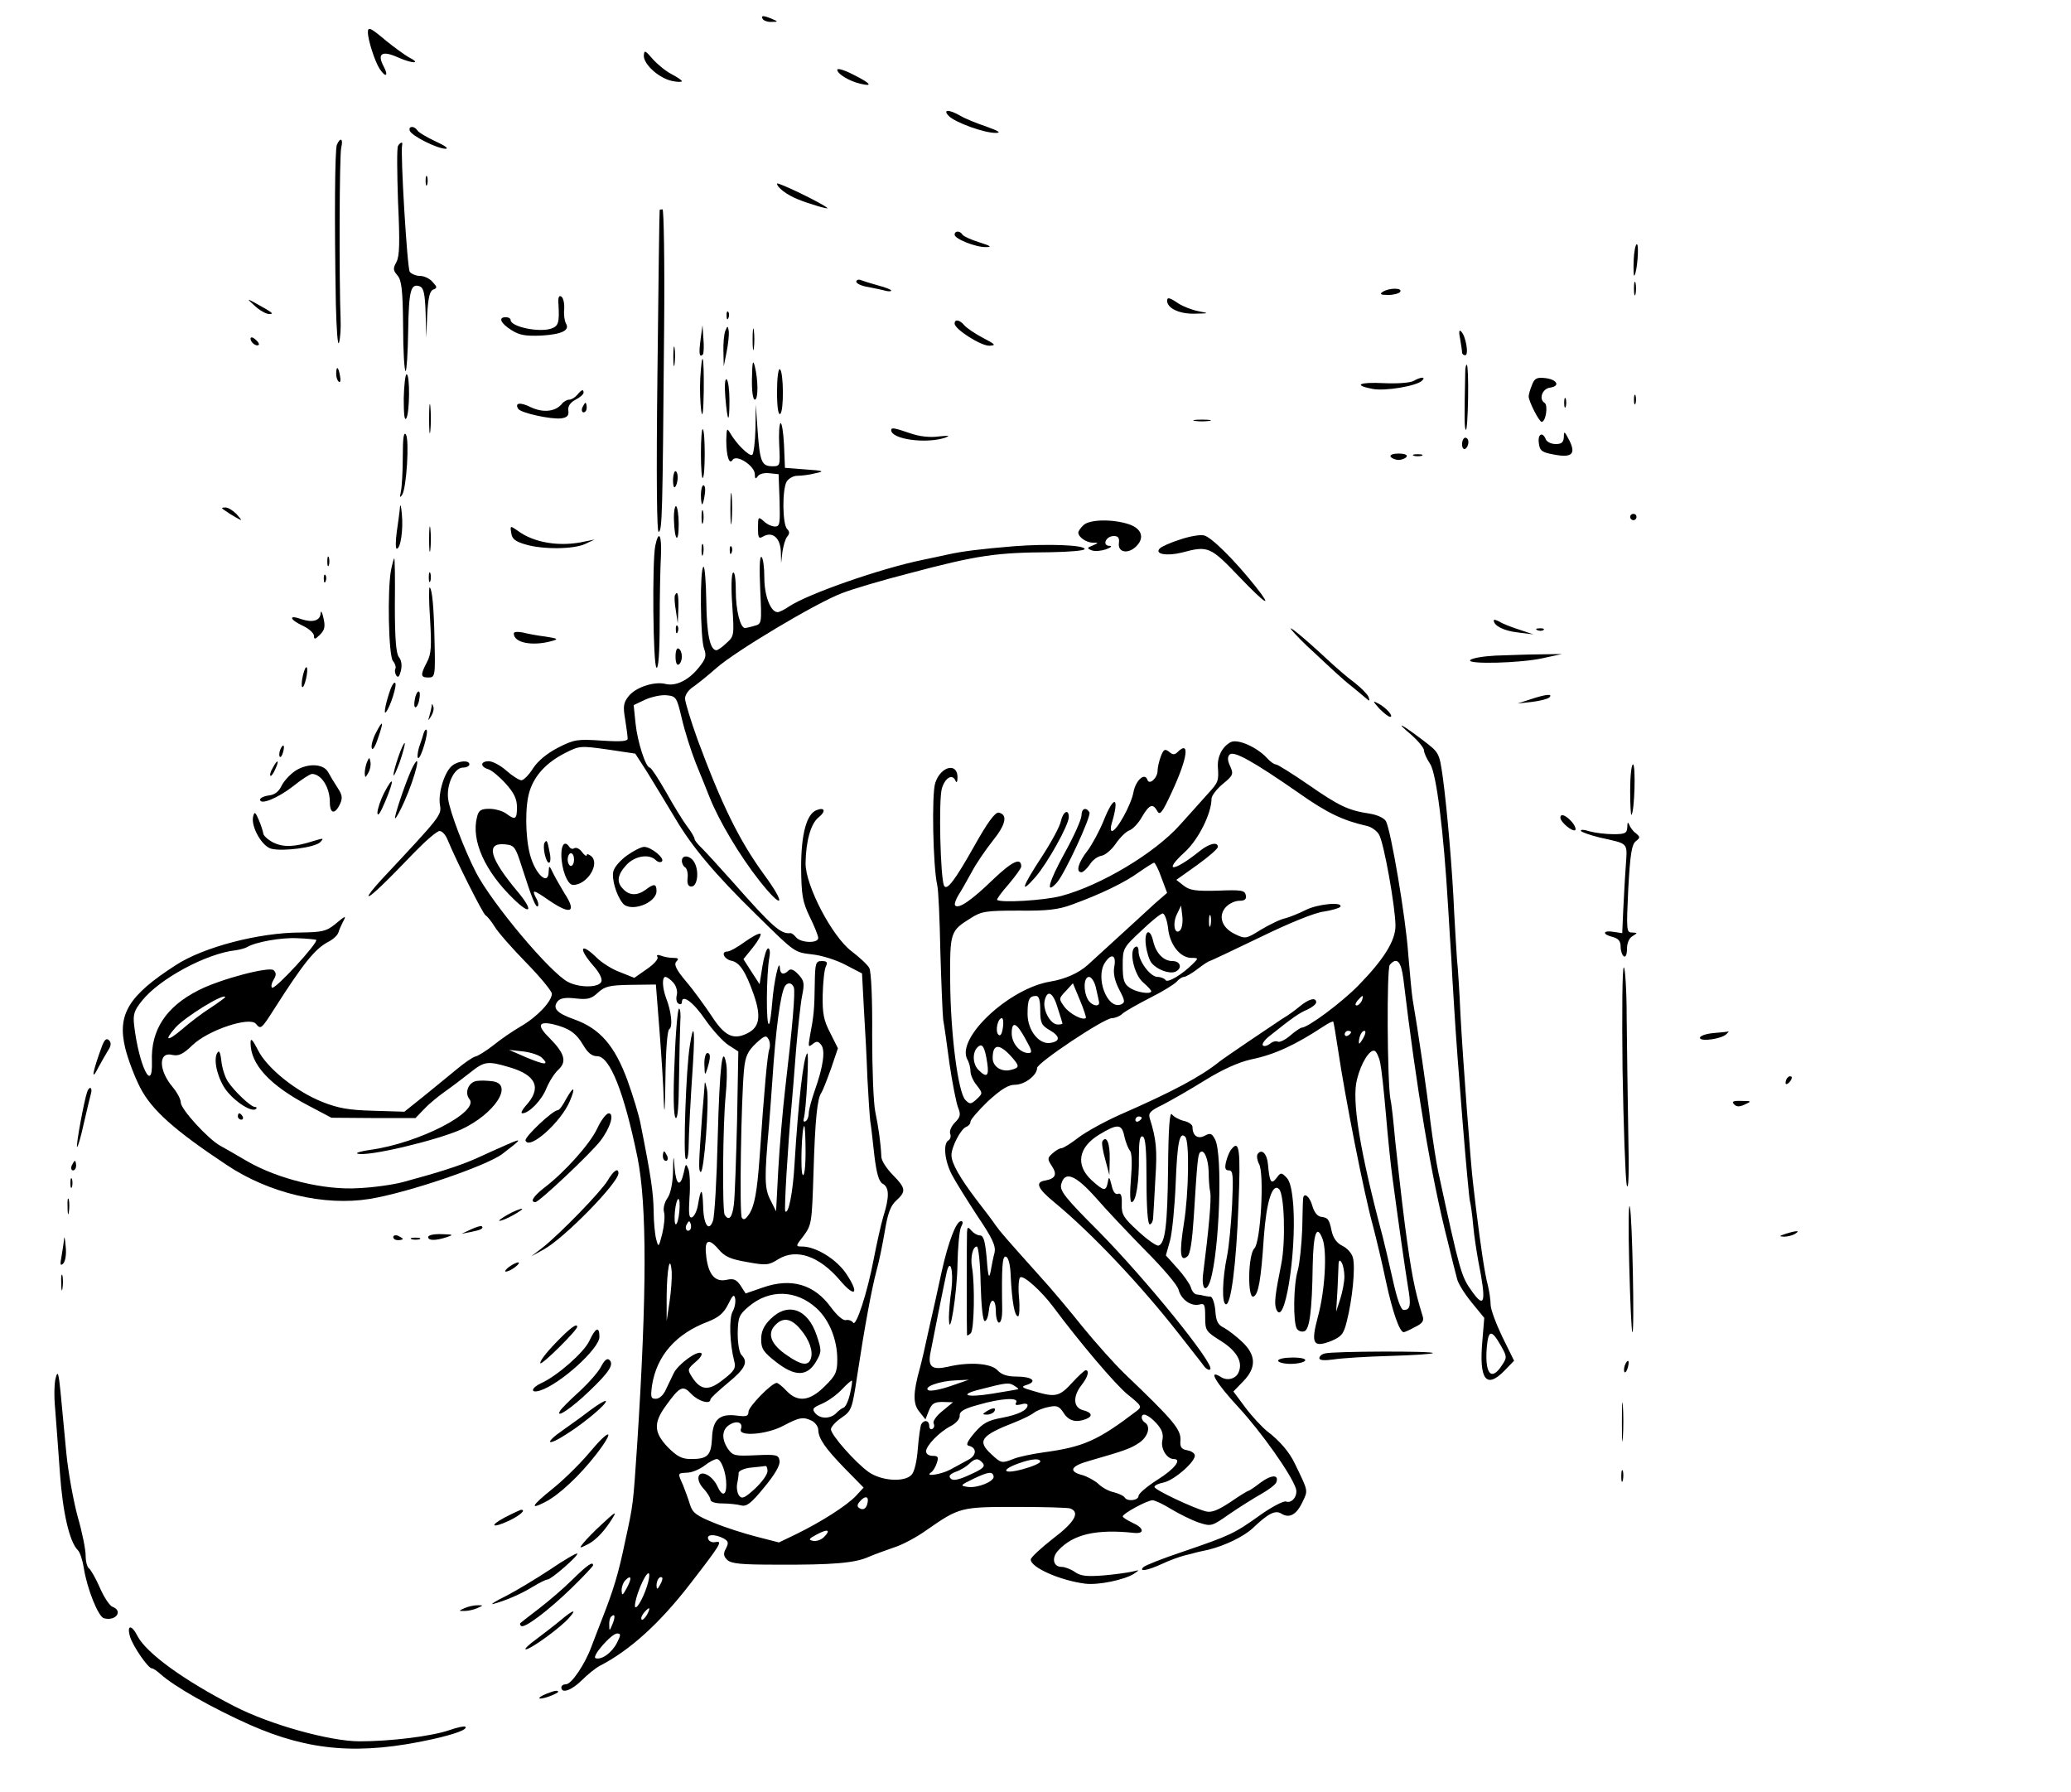 <svg xmlns="http://www.w3.org/2000/svg" viewBox="0 0 653 565" version="1.0"><path d="M240.5 6c.3.5 1.6 1 2.8.9 2.1 0 2.1-.1.2-.9-2.8-1.2-3.7-1.2-3 0zM116 10.2c0 2.4 2.2 9.2 3.7 11.5 1.9 2.9 2.9 2.3 1.3-.7-2.2-4.1-.6-5.2 4.5-2.9 4.8 2.1 7.5 2 3.3-.1-1.2-.7-4.4-3-7-5.1-5-4.2-5.8-4.6-5.8-2.7zM203 17.6c0 2.7 4.7 7 8.8 7.9 1.7.4 3.2.4 3.2.1s-1.5-1.3-3.2-2.2c-1.8-.9-4.5-3.1-6-4.8-2.4-2.8-2.7-2.9-2.8-1zM264 22c0 1.3 3.8 3.6 7.3 4.4 4.1 1 3.3-.1-2.3-2.9-2.7-1.4-5-2.1-5-1.5zM299.2 36.6c2.1 2.1 11.4 5.4 14.8 5.3 1.8 0 .9-.6-3-2-3-1-6.7-2.5-8.2-3.4-3.6-2.1-5.7-2-3.6.1zM129.2 41.2c.5 1.6 8.7 5.7 11.3 5.7 1.1 0-.2-1-3.1-2.3-2.8-1.3-5.5-2.9-5.8-3.5-1-1.5-2.9-1.4-2.4.1zM106.2 45.7c-.6 1.8-.8 22.4-.3 50.3.2 8 .6 13.4 1 12s.6-4.5.5-7c-.5-12.9-.4-52.3.2-54.5.7-2.8-.3-3.4-1.4-.8zM125.5 46c-.4.6-.3 8.5 0 17.6.6 12.8.5 17.1-.5 19-1.1 2-1.1 2.6.3 4.2 1.3 1.5 1.7 4.4 1.8 16 0 7.8.4 14.2.8 14.2.3 0 .7-5.7.8-12.7.2-12.7.8-15.1 3.7-14 1.2.5 1.6 2.4 1.8 8.4l.2 7.8.3-7.3c.3-5.3.8-7.5 1.9-7.9 1.3-.5 1.3-.8-.2-2.4-.9-1.1-2.7-1.9-3.9-1.9-1.3 0-2.7-.6-3.3-1.3-.8-1-3-37.5-2.4-40 .3-1.1-.6-.9-1.3.3zM134.2 57c0 1.4.2 1.9.5 1.2.2-.6.2-1.8 0-2.5-.3-.6-.5-.1-.5 1.3zM245 57.9c0 1.2 3.2 3.6 6.5 4.9 3.6 1.5 9.9 3.3 9.4 2.8-1.4-1.4-15.9-8.4-15.9-7.7zM208 66.2c-.1.2-.4 23.2-.7 51.2-.4 33.5-.2 50.7.4 50.3 1.1-.7 1.2-4.4 1.7-64 .2-20.9-.1-37.7-.5-37.7-.5 0-.9.1-.9.2zM301 74c0 1.3 6.7 4 9.9 3.9 2 0 1.4-.4-2.1-1.5-2.6-.8-5-1.9-5.3-2.4-.8-1.3-2.5-1.3-2.5 0zM515.1 82.2c-.1 2.8 0 5 .2 4.7.9-.9 1.6-9.9.8-9.9-.4 0-.9 2.3-1 5.2zM270 88.8c0 .6 1.7 1.4 3.8 1.7 2 .4 4.5.9 5.5 1.2.9.2 1.7.2 1.7-.1s-1.8-1-4.1-1.6c-2.2-.6-4.7-1.4-5.5-1.7s-1.4 0-1.4.5zM515.2 91c0 1.9.2 2.7.5 1.7.2-.9.2-2.5 0-3.5-.3-.9-.5-.1-.5 1.8zM436 92c-1.1.7-.7 1 1.7 1 1.7 0 3.5-.5 3.8-1 .8-1.3-3.5-1.3-5.5 0zM176.1 96.1c.3 5.6 0 6.7-2.3 7.5-3.9 1.3-12.8-.6-12.8-2.7 0-.5-.7-.9-1.5-.9-2.5 0-1.7 1.9 1.8 4.1 2.5 1.6 4.5 1.9 9.4 1.7 6.6-.4 9.1-1.7 7.7-3.9-.4-.8-.7-2.8-.5-4.5.1-1.8-.3-3.5-.9-3.9-.8-.5-1.1.3-.9 2.6zM80.3 96.4c1.5 1.4 3.6 2.6 4.5 2.6 1.8 0 1.4-.3-4.9-3.8-2.1-1.1-2-1 .4 1.2zM368 94.8c0 2.4 3.9 4.2 8.6 4.1 4.8-.1 4.8-.1 1.2-.8-2-.4-4.8-1.5-6.2-2.4-2.8-1.9-3.6-2.1-3.6-.9zM229.1 99.6c0 1.1.3 1.4.6.6.3-.7.2-1.6-.1-1.9-.3-.4-.6.2-.5 1.3zM301 102c0 1.8 8.2 7 10.9 7 2.3-.1 2-.4-2-2.5-2.5-1.3-5.1-3.1-5.8-3.9-1.5-1.8-3.1-2.1-3.1-.6zM237.3 107c0 3 .2 4.3.4 2.7.2-1.5.2-3.9 0-5.5-.2-1.5-.4-.2-.4 2.8zM220.9 107c-.6 4.5-.4 5.8.7 4.8.3-.3.4-2.6.2-4.9l-.3-4.4-.6 4.5zM228.7 104.3c-.4 1-.7 4-.6 6.5l.1 4.7.9-4.5c.5-2.5.8-5.4.7-6.5-.3-1.9-.4-1.9-1.1-.2zM460.4 106.9c.3 1.8.6 3.7.6 4.2s.4.9 1 .9c1.2 0 .2-6.1-1.3-7.5-.6-.7-.8.1-.3 2.4zM79 106.8c0 1.2 1.9 2.6 2.6 1.9.2-.2-.2-1-1.1-1.7-.9-.8-1.5-.8-1.5-.2zM212.3 112.5c0 2.7.2 3.8.4 2.2.2-1.5.2-3.7 0-5-.2-1.2-.4 0-.4 2.8z"/><path d="M220.8 119.2c-.2 3.5 0 8.1.3 10.3.4 2.6.7.5.8-6.3.1-11.3-.5-13.7-1.1-4zM237.1 119.2c-.1 4 .3 6.8.9 6.8 1.1 0 1.1-6 0-10.5-.6-2.3-.8-1.5-.9 3.7zM462 117.2c-.3 14.5-.3 17.9.2 18.3.3.3.6-4.2.7-10s-.1-10.5-.4-10.5-.5 1-.5 2.2zM106 117.9c0 1.1.4 2.2.9 2.5.4.3.6-.6.3-1.9-.5-3-1.2-3.3-1.2-.6zM245 123.5c0 4.9.4 7.4 1 7 1.2-.8 1.1-13.3-.1-14.1-.5-.3-.9 2.9-.9 7.1zM127.3 125.6c0 4.8.2 7.2.8 6.3 1.1-1.7 1.2-13.9.1-13.9-.4 0-.8 3.4-.9 7.6zM228.7 125.2c.7 8.2 1.3 8.7 1.3 1 0-3.3-.4-6.3-.9-6.6-.5-.4-.7 2-.4 5.6zM445.7 120.1c-1.1.6-5.1.9-9.3.7-7.8-.4-9.9.6-3.7 1.8 4 .8 14-.9 15.7-2.6 1.3-1.3-.4-1.2-2.7.1zM483 121.5c-.6 1.4-1 3-1 3.5 0 1.5 3.3 8 4.1 8 1.3 0 2.1-5.3.9-6-1.9-1.2-.7-4.5 1.8-4.8 3.3-.5 2.1-2.6-1.6-3-2.7-.3-3.4.1-4.2 2.3zM182 124.5c-.7.8-1.8 1.5-2.5 1.5s-1.8.6-2.4 1.4c-2 2.4-5.9 2.8-9.7 1-3.4-1.7-5.2-1.4-4 .5.8 1.3 10.4 3.4 13.6 3 1.9-.3 2.4-.9 2.2-2.5-.2-1.3.6-2.5 2.3-3.4 1.4-.7 2.5-1.7 2.5-2.2 0-1.2-.6-1-2 .7zM515.2 126c0 1.4.2 1.9.5 1.2.2-.6.2-1.8 0-2.5-.3-.6-.5-.1-.5 1.3zM135.3 132c0 4.1.2 5.8.4 3.7.2-2 .2-5.4 0-7.5-.2-2-.4-.3-.4 3.8zM493.2 127c0 1.4.2 1.9.5 1.2.2-.6.2-1.8 0-2.5-.3-.6-.5-.1-.5 1.3zM183.6 128.5c-.3.8-.1 1.5.4 1.5.6 0 1-.7 1-1.5s-.2-1.5-.4-1.5-.6.7-1 1.5zM238.2 135.2c-.1 4.2-.6 7.9-1 8.2-1 .6-5.2-3.7-7-6.9-1-1.7-1.1-1.4-1.2 2.2 0 5 .9 8 2 6.3 1.2-1.9 7 1.9 7 4.5 0 1.5.3 1.6.9.7.5-.8 2.1-1.2 3.7-1l2.9.3.3 8.2c.2 7.3.1 8.3-1.4 8.3-1 0-2.6-.7-3.6-1.7-1.7-1.5-1.8-1.4-1.8 2.1 0 3.2.2 3.6 1.7 2.7 2.9-1.6 5.3.5 5.5 4.7l.1 3.7.4-3.5c.3-1.9.9-4.1 1.5-4.8.8-.9.8-1.6 0-2.4-1.5-1.5-1.6-12.2-.2-14.9.6-1 2.1-1.9 3.4-1.9s3.9-.3 5.7-.8c3-.6 2.7-.8-3.1-1.2l-6.5-.5-.3-7.3c-.2-4-.7-7-1.1-6.8-.4.3-.6 3.5-.4 7.1.3 6.3.3 6.5-2.1 6.5-3.4 0-4-1.3-4.7-11l-.6-8.5-.1 7.7zM376.8 132.7c1.2.2 3.2.2 4.5 0 1.2-.2.2-.4-2.3-.4s-3.5.2-2.2.4zM221 143c0 4.6.3 8.1.6 7.7.8-.7.8-14.6 0-15.4-.3-.4-.6 3.1-.6 7.7zM281 135.6c0 2.9 10.9 4.4 17 2.4 1.8-.7 1.2-.7-2-.4-2.8.4-6.2 0-9-1-5-1.7-6-1.9-6-1zM127 144c0 4.7-.3 9.6-.6 11-.4 1.8-.3 2.1.4 1 1.4-2.2 2.3-17.2 1.2-19-.7-1-1 1.1-1 7zM493.1 137.7c-.1 1.8-.7 2.3-2.6 2.3-1.4 0-2.8-.7-3.1-1.5-1-2.5-2.6-1.7-2.2 1.2.3 2.4.9 2.9 4.7 3.6 5.7 1.1 7.1-.1 4.9-4.5-1.5-2.9-1.7-3-1.7-1.1zM461 140.1c0 1.1.5 1.7 1 1.4.6-.3 1-1.3 1-2.1s-.4-1.4-1-1.4c-.5 0-1 .9-1 2.1zM438.5 144c.3.5 1.5 1 2.5 1s2.2-.5 2.5-1c.4-.6-.7-1-2.5-1s-2.9.4-2.5 1zM445.8 143.7c.6.2 1.8.2 2.5 0 .6-.3.1-.5-1.3-.5s-1.9.2-1.2.5zM212.2 151.1c0 1.7.2 2.8.6 2.5 1-1 1.2-4.5.3-5-.4-.3-.8.8-.9 2.5zM221 156c0 1.6.2 3 .4 3s.6-1.4.8-3c.3-1.7.1-3-.4-3-.4 0-.8 1.3-.8 3zM230.3 160.5c0 4.4.2 6.1.4 3.7.2-2.3.2-5.9 0-8-.2-2-.4-.1-.4 4.3zM126.1 160c-.1 1.4-.6 4.9-1 7.7-.4 2.9-.4 5.3 0 5.3 1.2 0 2.1-6 1.6-11-.2-2.5-.5-3.4-.6-2zM212.5 164c.2 6.6 1.5 7.7 1.5 1.2 0-2.8-.4-5.3-.8-5.6s-.8 1.7-.7 4.4zM71 161c.8.6 2.4 1.6 3.5 2.2 2 1.1 2 1.1.1-1.1-1.1-1.1-2.6-2.1-3.5-2.1-1.4 0-1.4.2-.1 1zM221.2 163c0 1.9.2 2.7.5 1.7.2-.9.2-2.5 0-3.5-.3-.9-.5-.1-.5 1.8zM514 163c0 .5.5 1 1 1 .6 0 1-.5 1-1 0-.6-.4-1-1-1-.5 0-1 .4-1 1zM135.3 170c0 3.6.2 5 .4 3.2.2-1.7.2-4.7 0-6.5-.2-1.7-.4-.3-.4 3.3zM341.6 165.6c-.9.8-1.6 1.9-1.6 2.3 0 1.4 2.4 3.1 4.5 3.2 2 0 2 0 0 .9-1.8.7-1.8.9-.3 1.5 1 .4 3 .2 4.5-.3 1.7-.6 2.1-1.1 1.1-1.1-2.4-.1-1.1-3.1 1.4-3.1 1.4 0 1.8.6 1.6 2.2-.4 2.9 2.7 3.6 5.3 1.2 2.9-2.7 2-5.7-2.1-7.1-5.1-1.7-12.5-1.6-14.4.3zM161.2 168c.2 1.9 1.3 2.7 4.3 3.6 5.5 1.7 15.4 1.6 19-.1l3-1.4-3 .6c-7.8 1.8-16.1.5-21.3-3.4-2.3-1.6-2.4-1.6-2 .7zM372.1 170.1c-2.9.9-5.8 2.2-6.4 2.8-1.8 1.8 2.2 2.5 7 1.3 8.2-2.2 8.9-1.9 17.9 7.5 8.6 9 11 10.4 5.2 3.1-6.7-8.4-14-15.6-16.2-16-1.2-.3-4.6.3-7.5 1.3zM206.6 172.1c-1 5.2-.7 37.7.4 38.4.6.4 1-4.7 1-14.2 0-8.1.2-17.6.4-21.1.3-6.5-.7-8.4-1.8-3.1zM221.2 173.5c0 1.6.2 2.2.5 1.2.2-.9.2-2.3 0-3-.3-.6-.5.1-.5 1.8z"/><path d="M319.9 172.2c-10.9.9-16.5 1.6-21.4 2.7-2.2.5-5.6 1.2-7.5 1.6-13.3 2.7-36.4 10.8-42.2 14.7-1.4 1-3.1 1.8-3.6 1.8-2.2 0-4.2-5.1-4.2-10.9 0-3.3-.4-6.2-.9-6.5-.6-.4-.7 3.8-.4 10.2.5 10.8.5 10.9-1.8 11.5-1.3.4-2.7.7-3 .7-1.5 0-2.9-5.7-2.9-11.7 0-4.1-.4-6.3-.9-5.7-.5.5-.6 5-.2 10.4.6 9.2.6 9.6-1.8 11.7-1.3 1.3-2.8 2.3-3.2 2.3-2 0-3.1-5-3.2-15.5-.1-6.2-.5-11.1-.9-10.8-1.2.6-1 22.8.2 25.8.8 2.2.6 3.2-1.7 6-3.2 4-7.3 6-10.6 5.1-3.5-.8-9.3 1.1-11.5 3.9-1.6 2-1.8 3.2-1.1 7.2.4 2.6.8 5.4.8 6.1.1.9-1.9 1.1-8.1.7-7.7-.5-8.7-.4-13.8 2.2-3.5 1.8-6.4 4.2-7.9 6.5-1.3 2.1-3 3.8-3.7 3.8s-2.9-1.4-4.7-3c-1.9-1.7-4.4-3-5.6-3-2.6 0-2.8 1.7-.2 2.5 1.1.3 3.6 2.4 5.5 4.5 2.7 3 3.6 4.9 3.6 7.5 0 3.8-.5 4.2-3.4 2-1.1-.8-3.5-1.5-5.3-1.5-2.7 0-3.4.5-3.9 2.6-1.9 7.4 2.5 17.1 11.5 25.8 5.5 5.4 6.4 3.8 1.3-2.3-8.8-10.5-10.2-15.5-4-14.9 3 .3 3.3.7 5.4 7.3 3.1 9.7 4.4 12.9 5 12.2.3-.3.1-1.5-.6-2.6-1.4-2.8-.9-2.7 4.3.9 6.8 4.6 8.6 3.6 4.6-2.5-1-1.7-2.6-4.4-3.4-6-1.3-2.7-1.4-2.8-1.5-.8 0 4.8-4.2 1.1-5.9-5.3-1.5-5.7-1.6-15.4-.1-20 1.6-5 5.3-9 11.2-12 4.5-2.3 4.9-2.3 13.4-1.1l8.7 1.3 3.8 5.9c2 3.3 6 9.8 8.8 14.5 5.3 9 12.5 17.6 25.6 30.4 12.3 12.1 11.9 11.8 17.6 12.5 3 .3 7.7 1.8 10.5 3.3l5.2 2.7.6 11.3c.4 6.2.9 16 1.1 21.8.3 5.8.7 11.8.9 13.5.3 1.6.8 6.5 1.3 10.9.7 5.6 1.4 8.1 2.6 8.8 2.1 1.1 2.2 4.1.2 10.4-.8 2.7-2.1 8.7-3 13.3-2 10.6-5.6 21.6-6.5 20.1-.4-.6-1.4-1-2.3-.8s-2.8-1.5-4.6-3.9c-5.3-7.4-12.6-9.5-21.5-6.4l-5.5 1.9-1.6-2.5c-1.3-1.9-2.2-2.3-4.4-1.8-3.6.8-5.7-1.6-6.4-7.2-.7-5.4.6-6.2 3.8-2.5 2 2.4 3.8 3.2 9.1 4.1 6 1.1 6.8 1 9.8-.9 5.7-3.5 12.9-1 19.4 6.6 4.8 5.7 6.3 4.4 2.1-1.9-3-4.6-9.6-8.7-14-8.7-2.1 0-2.1-.1.5-3.4 2.5-3.4 2.6-4.1 3.1-19.8.5-16.9 1.2-23.6 2.5-25.3.4-.6 1.7-3.9 3-7.5l2.2-6.5-2.4-4.8c-2.1-4-2.5-6.2-2.4-12 .1-4 .5-8 1-9 .6-1.3.4-1.7-1.3-1.7-1.9 0-2.1.6-2.2 7.2-.1 7.9-.3 10.1-1.5 16.3-.6 3.5-.6 3.8.8 2.7 1.2-1 1.8-1 2.7.2 1.4 1.7.7 6.8-2 14.4-1 2.9-1.9 6.1-1.9 7.2 0 1-.4 2.2-1 2.5-.5.3-.8 0-.6-.7.8-2.4 1.8-21.3 1.1-20.7-1.2 1.3-2.8 15.4-4 35.2-.5 8.7-1.9 15.7-2.9 14.6-.4-.4.8-20.3 1.9-32.4.3-3.3 1-11.6 1.5-18.5.6-6.9 1.4-14.5 1.9-17 .8-3.9.7-4.8-1.2-6.8-1.4-1.5-2.4-1.9-3.1-1.2-1.5 1.5-2.6 1.2-2.7-.8-.2-3.4-1.9 4.4-2.4 10.7-.3 3.6-.7 6.7-1 6.9-1 1.1-.9-15.6.1-21.1.3-1.5.1-2.7-.4-2.7s-1.3 2.5-1.8 5.6l-.9 5.7-2.6-4-2.5-3.9 3-3.7c1.6-2 2.7-4 2.4-4.3-.4-.3-2.5.8-4.9 2.5-2.3 1.7-4.8 3.1-5.6 3.1-2.1 0-1 2.4 1.3 2.9 2.6.5 4.5 3.4 7 10.5s1.9 10.5-2 12.4c-4.4 2.2-7.2.8-11.3-5.6-2.1-3.1-5.6-8-8-10.8-3.2-3.8-3.9-5.4-3-6.3.8-.8.6-1.1-1-1.1-1.2 0-2.9-.3-3.9-.7-1.1-.4-1.5-.2-1.1.4s-1.1 2.3-3.3 3.8l-4 2.8-4.5-1.8c-2.5-.9-5.8-3-7.4-4.6-5.1-5-5.9-3-1 2.6 1.8 2 2.9 4.1 2.5 5-.7 1.9-6.8 2-10.5.1-5.7-3-23.9-24.7-29-34.5-3.8-7.4-8.3-19.3-8.8-23.2-.6-4.5 1.9-9.9 4.7-9.9 1.1 0 2-.5 2-1 0-1.4-3.3-1.2-5.3.3-2.4 1.7-4.6 8.5-4 12.4.6 3.3.4 3.5-18.4 23.6-2.5 2.7-4.3 5-4.1 5.2.4.5 5.4-4.3 14.6-13.9 3.5-3.6 7-6.6 7.8-6.6s1.9 1.2 2.5 2.7c2.7 6.6 11.1 23.3 12 23.9.6.3 1.9 2 2.9 3.6 1 1.7 5.5 6.8 9.9 11.3 4.5 4.6 8.1 9 8.1 9.8 0 2.4-4.6 7.3-9.8 10.3-2.6 1.5-6.5 4.2-8.7 6-2.2 1.7-4.7 3.3-5.6 3.5s-3.6 2.1-6 4.1-7.1 5.8-10.4 8.5l-6 4.8-9.8-.3c-7.7-.2-11.1-.8-16.1-2.8-8.3-3.3-17.5-10.7-20.3-16.4-1.7-3.3-2.3-3.9-2.3-2.2 0 6.8 6.1 13.4 18.3 19.8l7.2 3.8 13.3.1H131l2.9-3c1.6-1.7 4.6-4.1 6.6-5.5s5.4-4 7.7-5.8c4.5-3.6 5.5-3.8 12.5-1.7 8.5 2.5 10.2 6.6 5 12.2-1.1 1.3-1.6 2.3-1 2.3 2.1 0 6.1-4.1 7.6-7.9.9-2.2 2.6-4.8 3.8-5.9 2.7-2.5 1.9-5.1-2.7-9.8-4.1-4-3.8-5.5.9-4.5 5 1.2 7.3 2.7 9.6 6.6 1.4 2.4 2.7 3.5 4.4 3.5 4 0 8.5 11.4 12.7 31.9 3 15 3 42.8-.1 90.6-1.3 19.2-1.2 18.6-3.8 30.5-2.1 10.2-3.7 15.3-7.1 24-1.2 3-2.7 7.1-3.5 9.1-2 5.5-6.3 11.9-8 11.9-.8 0-1.5.4-1.5 1 0 2.1 3.3.9 6.5-2.3 1.8-1.8 4.3-3.8 5.6-4.5 9.4-4.8 18.9-13.4 28.4-25.7 9.9-12.8 10.5-13.8 8-13.3-1 .2-2-.3-2.2-1-.6-1.5 2.1-1.6 4.8-.2 1.6.9 1.7 1.4.8 3.2-.9 1.6-.8 2.4.4 3.6 1.3 1.2 4.3 1.5 15.4 1.5 17.9.1 25-.5 29.3-2.5 1.9-.8 5.5-2.1 7.8-2.9 2.4-.7 7.2-3.2 10.5-5.6 10.2-7.1 10.7-7.2 28.1-7.2 8.6 0 16.3.2 17.1.5 3.1 1.2 1.4 4.3-5.5 9.5-3.8 3-7 5.9-7 6.6 0 2.5 9.3 6.6 17.2 7.6 4.1.5 12.3-1.2 15.3-3.1 1.9-1.3 1.9-1.3-.5-.7-1.4.3-5.5.9-9.1 1.2-5.2.4-7.2.2-9-1.1-1.3-.9-3.2-1.6-4.2-1.6-2.6 0-3.2-2.8-1.1-5.1 4.7-5.2 12.1-6.9 24.1-5.6 3.3.3 3-1.6-.6-3.2-1.7-.8-3.1-1.7-3.1-2 0-.9 7.7-5.1 9.4-5.1.8 0 3.5 1.3 5.9 2.8 2.5 1.5 6.3 3.4 8.6 4.2 4 1.3 4.1 1.3 9.8-2.7 3.2-2.2 7.7-5 10-6.3s4.4-2.9 4.7-3.6c1-2.6-1.5-2.5-4.9 0-1.8 1.4-3.6 2.6-3.8 2.6-.3 0-2.9 1.6-5.8 3.6-3.8 2.5-5.9 3.4-7.7 2.9-3.9-1-16.2-6.8-16.2-7.7 0-.5 1.3-1.1 2.9-1.4 3.4-.7 10.4-6.9 9.8-8.7-.2-.7-1.3-1.3-2.5-1.5-1.7-.3-2.2-1-2-3.1.2-3.4-2.1-6.2-17.7-21.1-3.1-3-9-9.6-13-14.5-4-5-10-12.2-13.5-16-11.1-12.4-12.5-14-14-16.1-.8-1.2-3.5-4.8-6-8-5.4-7.1-8-11.7-8-14.2 0-2.6 2.9-8.2 4.6-8.9.8-.3 1.4-1 1.4-1.7 0-.6 2.5-3.5 5.5-6.4 4.2-3.8 6.4-5.2 8.5-5.2 3.1 0 7-3 7-5.3 0-1.6 21.1-15.7 23.6-15.7.9 0 2.5-.6 3.3-1.4.9-.8 4.8-3 8.7-5 4-2 7.7-4.3 8.4-5.1s1.7-1.5 2.3-1.5c.5 0 2.5-1.1 4.3-2.5s3.5-2.5 3.8-2.5c.2 0 7.4-3.4 15.9-7.5 9-4.4 17.3-7.8 20.1-8.1 2.5-.4 4.9-1.1 5.2-1.5 1-1.7-7.2-.9-10.9 1-2 1-4.9 2.2-6.4 2.6-1.6.3-5 2-7.7 3.6-4.7 2.9-4.9 3-8.2 1.4-4.2-2-5.4-5.7-2.9-8.5 1-1.1 2.9-2 4.2-2 1.8 0 2.4-.5 2.1-1.8-.3-1.5-1.4-1.7-8.8-1.4-7 .2-8.9-.1-10.8-1.6l-2.3-1.8 6.6-4.7c3.6-2.6 6.5-5.1 6.5-5.7 0-1.7-2.7-1.1-5.7 1.3-8.2 6.6-11.9 6.9-4.7.3 4.3-3.9 8.4-12.2 8.4-16.8 0-.9 1.6-3 3.5-4.6 3.3-2.7 3.5-3.1 2.4-5.6-.9-1.8-.9-3-.2-3.7 1.3-1.3 7.4 2.1 21.8 12.1 8.9 6.3 14 8.7 21.5 10.4 1.4.3 3.1 1.5 3.8 2.7 1.5 2.3 5.2 23 5.2 28.8 0 4.7-3.7 10.6-11.7 18.8-5.3 5.4-15.9 13.3-17.9 13.3-.3 0-2 1.1-3.6 2.5s-3.4 2.2-3.9 1.9c-.6-.3-1.7 0-2.5.7-.8.6-1.8.9-2.2.5s.5-1.7 2-2.9c7.4-5.9 9.4-7.3 12-8.4 1.5-.7 2.8-1.7 2.8-2.3 0-1.7-2.3-1.1-5.2 1.3-1.4 1.2-3.9 3-5.5 3.9-3.2 2.1-18.3 12.3-19.8 13.5-5.8 4.7-14.8 9.5-31.5 16.8-4.7 2.1-10.5 5.3-12.9 7.1-2.4 1.9-4.9 3.4-5.4 3.4-.6 0-1.8.7-2.8 1.6-1.7 1.5-1.7 1.8-.2 4.1 1.7 2.6 1.1 3.9-2.2 4.5-3.2.5-2.4 2.5 3 6.9 11.6 9.6 26.9 25.7 39.1 41.3 3.8 4.9 7.5 9.5 8.1 10.4.7.9 1.6 1.3 1.9.9 1.5-1.5-20.2-28.3-35.3-43.6-10.5-10.5-12.2-12.7-11.7-14.7 1.1-4.4 4.5-3 11 4.3 3.2 3.7 10.3 11.2 15.6 16.6 5.4 5.4 10.1 10.9 10.4 12.3.8 3.1 3.9 5.3 6.5 4.7 1.7-.5 1.9 0 1.9 3.9 0 4.3.2 4.6 5 7.6 4.9 3.1 6.9 6.5 5.6 9.7-.8 2.2-3.6 3-5.7 1.6-4.2-2.6-1.6 1.8 5.8 9.8 7 7.6 16.5 21 17.9 25.4.7 2.2-1.2 4.8-3.1 4.1-.7-.3-4.4 1.6-8.2 4.3-8.1 5.8-9.4 6.4-24.3 11.5-6.3 2.1-11.9 4.3-12.5 4.9-1.5 1.5 1.2 1.1 5.8-1 2.3-1.1 5.6-2.3 7.2-2.7 1.7-.4 3.2-.8 3.5-.9s2.1-.5 4-.9c5.3-1.3 11.2-4.2 14-6.8 4.8-4.6 7.1-5.8 9-4.6 2.5 1.6 4.8.4 6.7-3.7 1.8-3.7 1.8-3.3-2.4-12-1.7-3.6-4.7-7.2-8.8-10.3-1.6-1.3-4.7-4.6-6.8-7.4l-3.8-5.1 3.1-3.2c4.2-4.3 4.1-8.3-.4-12.5-1.8-1.7-4.4-3.7-5.7-4.4-1.9-.9-2.5-2.1-2.7-5.4-.2-2.3-.9-4.3-1.5-4.4-.7 0-1.6-.2-2.2-.3-.5-.2-1.5-.3-2.2-.4-.6 0-1.5-1-1.8-2.2-.4-1.2-2.3-3.9-4.3-6.1l-3.6-4 1.3-4.6c.7-2.6 1.5-10.8 1.8-18.2.5-12.7 1.2-16.4 3-14.6 1.4 1.3 1.1 18-.4 27.2-1.5 9.5-1.2 12.4 1.1 10.5.9-.7 1.5-4.9 2-12.4 1.1-17.7 1.3-19.7 2-20.4 1.2-1.2 2.6 2 2.7 6.2 0 2.2.2 5.1.5 6.4.4 2.2-.5 12-2.2 25.3-.7 5 .8 6.8 2.2 2.6 2.9-9.2 4-40 1.5-44.6-1-1.9-1.5-2.1-3.3-1.1-2.1 1.1-3.8 0-3.8-2.8 0-.7-1.2-1.6-2.7-1.9-1.6-.4-3.2-1.3-3.8-2.1-.7-.9-1.1 4.5-1.2 16.9-.2 18.1-.9 23.8-3 24.5-.6.2-3.5-1.8-6.4-4.5-4.7-4.3-5.3-5.3-5.2-8.6.1-2.7-.3-3.6-1.2-3.2-.8.3-1.6-.7-2-2.7-.7-2.8-.9-2.9-1.2-1-.6 3-1.2 2.9-5.1-.6-5.2-4.8-4.2-10.4 2.4-14.4 5.8-3.5 7.1-3.4 7.9.5.4 1.8 1.2 3.9 1.8 4.6.6.8.7 4.1.3 8.7-.4 4.5-.3 7.5.2 7.5 1.4 0 2.4-6.4 2.3-14.3 0-5 .3-6.7 1.2-6.4s1.2 4.2 1.2 14c0 8.5.4 13.7 1 13.7s1.1-1.1 1.1-2.3c.1-1.2.4-6.7.7-12.2.6-9 .3-12.3-1.8-19-.5-1.6.3-2.4 4.1-4.2 2.5-1.3 8.5-4.7 13.3-7.7 5.7-3.5 10.6-5.7 14.6-6.6 7.4-1.5 14-4.6 22.8-10.4 1.5-1 2.9-1.7 3.1-1.5.1.2.8 4.2 1.5 8.9 2.2 14.9 8.2 45.4 11 55.5 1 3.8 2.9 11.7 4.1 17.5 2.1 9.7 4.3 16 5.6 16 .3 0 1.9-.7 3.5-1.6 2.5-1.2 3-2 2.4-3.7-2.5-8-3.5-13.3-5.5-28.3-1.2-9.3-2.5-21.4-3.1-26.9-.5-5.5-1.1-11.4-1.5-13-1-5.8-1.2-41-.2-42.3 2.2-2.6 3.6-1.2 4.3 4.5 4.1 34.4 8.8 62.5 14 82.8 1.2 4.9 2.5 10.2 2.9 11.6.3 1.5 2.4 4.8 4.6 7.5l4 4.9-.6 7.2c-1.1 12.3 1.2 15.4 7.1 9.3l2.9-3-3.7-7.5c-2-4.2-3.7-8.7-3.7-10.2 0-1.4-.4-4.2-.9-6.2-.9-3.3-2.2-11.8-3.7-24.1-.3-2.5-.7-5.9-.9-7.6-.7-5.2-3.3-40.2-4-53.4-.3-6.9-.8-14.8-1.1-17.5-.2-2.8-.6-9.5-.9-15-.5-12.3-2.2-32.4-3.6-42.6-1.1-7.6-1.1-7.6-6.2-11.5-7-5.3-9.1-6.3-3.9-1.9 2.3 2 4.2 4.3 4.2 5.1s.9 2.7 1.9 4.2c2 2.9 4.3 21.2 5.7 45.2.4 6.3.8 13.5 1 16 .1 2.5.5 9.4.9 15.5.9 15.7 4.5 59.8 5 61.3.2.7.7 4 1 7.5.3 3.4 1.1 8.4 1.6 11.2 2.6 13 2.1 15.4-2 9.6-3.4-4.7-3.8-6.2-10.6-37.6-.7-3.3-1.8-10.5-2.5-16-1-9-4-29.3-5.6-38.5-.3-1.9-.9-8.5-1.4-14.5-.8-11.4-5.4-38.5-7-41.6-.6-1-2.7-2-5.2-2.4-6.7-1-9.6-2.4-19.4-9.2-5.1-3.5-9.6-6.3-10.1-6.3-.6 0-1.8-.9-2.8-2-3.1-3.4-9.3-6.2-11.5-5-2.6 1.4-4.2 4.5-4 7.8.3 4.4.2 4.8-3.2 8.5-1.8 2-5.7 6.4-8.7 9.7-8 9-25.1 19.2-37.6 22.5-5.4 1.4-19.1 2.2-20.1 1.2-.2-.2 1.4-2.4 3.6-4.9 2.2-2.6 4-5.1 4-5.6 0-3-2.8-1.7-8.8 4-6.9 6.7-10.9 9.4-12 8.3-.4-.3.1-1.8 1-3.3 1-1.5 2.8-4.8 4.2-7.3 1.3-2.5 4.3-6.9 6.6-9.8 4.2-5.2 4.8-8.3 1.9-8.9-1.1-.2-3.5 3-7.8 10.7-6.1 10.8-8.5 13.9-9.4 12.4-1.2-2.1-1.8-27.4-.7-30.8 1.1-3.5 3.4-4.6 4.3-2.3.3.7.6.3.6-.9.2-5-5.2-3.9-7 1.5-1.2 3.6-.7 26.4.6 32.2.4 1.4.8 10.8 1 21 .3 10.2.7 19.8.9 21.5.3 1.6 1.2 7.9 2 14 .9 6 2.1 12.2 2.7 13.7.9 2.2.7 3-1 4.7-1.1 1.1-1.8 2.7-1.5 3.5s.1 1.7-.5 2.1c-1.8 1-1.3 6.3 1 10.8 1.2 2.3 4.9 8.2 8.1 13.1 4.8 7.1 5.8 9.4 5.4 11.5-.4 1.4-.8 3.5-1 4.6-.7 4.2-1 3.8-1.5-3-.5-5.3-1-7-2.1-7-.8 0-2-.7-2.7-1.5-1.1-1.3-1.3-1.2-1.4.5-.1 1.8-.1 31.3 0 32.4.1.3.6 0 1.2-.6 1.1-1.1 1.3-15.5.4-20.6-.6-3.2.2-6.7 1.5-6.7.5 0 1.1 5.3 1.2 11.7.2 7 .7 11.8 1.3 11.8s1.1-1.5 1.3-3.3c.4-4.3 2.2-4.1 2.2.3 0 1.9.5 3.5 1 3.5.6 0 1-1.7 1-3.8-.2-13.8 0-17.4 1.2-17 .8.3 1.4 2.7 1.5 6.4.4 7.8 1.2 12.4 2.3 12.4.4 0 .6-2.6.3-5.9-.3-3.2-.1-6.1.4-6.4 1.1-.7 6.7 4.4 10.3 9.2 8.5 11.4 19.5 24.4 23.5 27.7 4.6 3.7 4.7 3.9 2.7 5.4-12.1 9.2-16.6 11.2-29.2 12.9-3.6.5-7.8 1.4-9.3 2-3.8 1.5-4 1.5-7.1-1.4-4.6-4.2-3.4-5.9 7.4-10.1 2.5-1 5.2-2.3 6-3 .8-.6 2.9-1.5 4.6-1.8 2.6-.6 3.4-.3 4.8 1.9 1.6 2.5 3.9 3.1 7 1.9 2.3-.9 1.9-2.1-.9-2.8-3.1-.8-3.3-4.3-.5-7.9 2-2.5 2.6-4.7 1.3-4.7-.3 0-2.3 1.8-4.3 4-4 4.4-5.3 4.6-12 2.6-3.9-1.1-4.2-1.4-2.2-2 3.4-1.1 1.6-2.6-3.2-2.6-3 0-4.8-.6-6.1-2-2-2.2-8.9-2.7-15.6-1.1-4.9 1.1-6.3.1-5.6-4 .8-4.3 4.5-22.7 5.2-25.8 1.1-4.7 2.2-.5 1.5 5.4-.5 3.3-.8 7.3-.8 9 .1 7.8 2.6-7.9 2.7-16.8.1-5.4.6-10.7 1.1-11.8.7-1.3.7-1.9 0-1.9-1.5 0-4 6.5-6.1 16-1 4.7-2.8 12.8-4 18-1.1 5.2-2.4 10.8-2.9 12.5-2.1 7.6-2.2 11.1-.1 13.6l1.9 2.4 1.1-2.8c.9-2.2 1.7-2.7 4.3-2.7l3.3.1-3.4 2.8c-1.9 1.5-3.1 3.3-2.7 3.9.3.6.2 1.3-.4 1.7-.5.3-1-.1-1-.9 0-1.8-1.6-2.1-2.5-.6-.3.5-.8 4-1.1 7.7-.3 4.1-1.1 7.4-2 8.3-2.3 2.4-9.5 1.9-13.5-.9-4.2-3-11.9-11.7-11.9-13.5 0-.7 1.5-2.4 3.3-3.6 3.2-2.2 3.4-2.7 5-13.4 2.3-15.1 4.5-27.1 6.1-33.1.8-2.8 1.9-8.3 2.6-12.4.9-5.5 1.8-8 3.6-9.6 3.2-2.9 3-3.9-1.1-8.1-1.9-1.9-3.6-4.5-3.6-5.7-.2-4.4-.9-9.3-1.9-14.1-.6-2.8-1-13.6-1-24.2.1-11.5-.3-20-.9-21.2-.5-1-3.1-3.4-5.6-5.3-6.1-4.6-14.5-20.6-14.5-27.7.1-6.9 1.6-12.5 4.1-14.5 2.4-1.9 2-3.3-.6-2.3-3.2 1.2-4.9 7.6-4.9 18.1.1 8.7.4 10.7 2.7 15.5 1.5 3 2.7 6.1 2.7 6.7 0 1.8-5.5 1.6-7-.2-.6-.8-1.5-1.4-1.8-1.3-3 .3-5.5-1.8-18.2-16.2-4.1-4.6-8.5-9.4-9.7-10.6-1.3-1.2-2.3-2.5-2.3-2.9 0-.5-1-2.2-2.3-3.9s-4.3-6.6-6.7-10.9c-2.4-4.2-4.7-7.7-5.1-7.7-1.3 0-3.9-8.1-4.5-13.9l-.6-5.8 3.6-1.7c2-.9 5.1-1.6 6.8-1.4 3 .3 3.2.6 4.8 7.4.9 3.9 2.9 10.2 4.4 14 1.6 3.8 3.5 8.7 4.4 10.9 3 7.5 9.6 18.5 15.6 26.1 7.5 9.5 8.7 7.9 1.5-1.9-7.8-10.7-13.3-21.9-20.9-42.4-2.2-6.1-4-12-4-13.1s1.1-2.7 2.5-3.6c1.3-.9 4.7-3.6 7.4-6 6-5.3 31.4-20.5 39.6-23.6 3.3-1.3 12.8-4.1 21-6.2 21.8-5.8 27.6-6.6 44.8-6.7 5.9-.1 10.7-.5 10.7-1 0-1.3-11.9-1.7-22.1-.9zm46.3 104.5l1.8 4.8-3.8 3.3c-3.1 2.9-6.9 6.3-21.2 19.4-2.9 2.6-7.1 4.5-12 5.3-12.9 2.2-29.6 17.8-26 24.5.6 1 1 2.7 1 3.8s.9 3.1 2 4.4c1.9 2.5 1.9 2.5-.1 4.4-1.8 1.6-2.1 1.6-3.5.2-2.3-2.3-4.7-20.8-4.8-37.4-.1-15.6 0-15.9 6.6-20 3.3-2.1 4.8-2.3 15-2.3 8.9.1 12.5-.3 16.8-1.9 9.1-3.3 16.7-7 21.1-10.2 2.3-1.6 4.5-3 4.8-3s1.4 2.1 2.3 4.7zm5.9 16.6c-1.7 1.7-2.5-2.1-1-5.1l1.3-2.7.4 3.4c.2 1.8-.1 3.8-.7 4.4zm-3.8-.7c.5 5.2 3.8 9.4 7.4 9.4 2.2 0 2.2.1.5 1.8-3.5 3.5-8.1 6.2-8.7 5.2-.3-.5-1.5-1-2.5-1-2.3 0-6-5-6-8 0-1.3-.4-1.9-1.1-1.4-2 1.2-.3 8.7 2.5 11.1 1.4 1.2 2.6 2.5 2.6 2.8 0 1.1-4.7.4-6.8-1.1-1.8-1.2-2.2-2.5-2.2-7 0-5.3.1-5.6 5.8-10.9 3.1-3 6.2-5.5 6.8-5.5s1.4 2.1 1.7 4.6zm13.4-.9c-.3 1-.5.4-.5-1.2 0-1.7.2-2.4.5-1.8.2.7.2 2.1 0 3zM351.3 305c-.3 2 .2 4.3 1.6 7 1.9 3.6 1.9 4.1.5 4.7-4.3 1.6-8.1-8.5-5-13.2 2.1-3.2 3.7-2.4 2.9 1.5zm-139 4.8c.9 1 1.4 2.7 1.1 3.9-.3 1.1-.1 2.4.5 2.7.6.4 1.1.2 1.1-.4 0-2.7 3.6-.1 7.4 5.5 2.3 3.3 5.6 6.9 7.3 8l3.1 2-.4 22c-.3 12.1-.7 23.9-1 26.2-.5 4.2-1.6 5.4-2.9 3.3-.8-1.3-.6-28.4.3-37.5.4-3.9.5-8.4.2-10-1.2-6.8-2.1.6-2.7 23.2-.3 13.1-1 24.9-1.5 26.2-1.3 3.7-3 1.2-3.1-4.7-.2-5.7-.7-5.9-1.6-.5-.3 2-1.2 3.8-1.9 4.1-1 .3-1.1-1.2-.8-6.3.3-3.6.1-7.6-.3-8.8-.8-2-.9-2-1.5 1-1.1 4.8-2.4 4-2.9-1.5-.3-4.4-.4-4.3-.5 1.3-.1 3.7-.8 7-1.8 8.3-.9 1.3-1.4 3.3-1 4.5.3 1.2 0 4.2-.6 6.7-1.1 4.3-1.2 4.4-1.9 1.7-.4-1.5-.8-5.5-.8-8.9-.1-5.7-.8-10.8-4.1-27.3-.5-2.8-2.4-9-4.2-14-4-10.8-8.6-16.2-16.7-19.1-5.7-2-7-3.6-5.2-5.8.8-.9 2.5-1.2 5.7-.8 3.7.4 4.9.1 7-1.9 2.1-1.9 3.5-2.3 10.3-2.4l7.9-.1 1.1 14c.6 7.8 1.3 18.1 1.4 23.1.2 4.9.4 1.9.5-6.7.1-9.6.6-15.9 1.2-16.3 1.2-.7.7-5.6-1-9.9-1.2-3.3-1.3-6.6-.2-6.6.5 0 1.6.8 2.5 1.8zm133.2 1.4c.4 1.8.9 3.9 1 4.5.5 2-2.3 1.5-3.5-.6-1.5-2.8-1.3-7.1.4-7.1.7 0 1.7 1.5 2.1 3.2zm-95.2.1c.5 1.4-.4 12.2-2.7 31.7-.8 6.9-1.8 18.4-2.2 25.7l-.7 13.2-1.8-3.6c-1.9-3.7-1.9-7-.4-23.8.2-2.8.7-8.8 1-13.5 1.1-16.8 2.6-27.7 4-30.1.9-1.3 2.2-1.1 2.8.4zm92.1 9.6c-.8 1-5.1-1.2-6.8-3.5-1.8-2.5-1.8-2.6.5-5l2.2-2.4 2.2 5.3c1.2 2.8 2 5.4 1.9 5.6zm-8.8-2.8c.8 2.4 1.4 4.5 1.4 4.6 0 .2-.7.3-1.5.3-2.3 0-4.8-4.6-4.1-7.6.9-3.6 2.7-2.5 4.2 2.7zm-5.6.4c0 4 .4 4.8 3 6.3 3.3 1.9 3.4 3.5.2 4-3.6.6-7.2-4-7.2-9.1 0-4.6.5-5.7 2.7-5.7.9 0 1.3 1.4 1.3 4.5zm101.4-3c-.4.8-1.1 1.5-1.6 1.5-.6 0-.5-.6.2-1.5.7-.8 1.4-1.5 1.6-1.5s.1.7-.2 1.5zm-113.2 8.6c-.3 2-.8 2.7-1.4 2.1-1.1-1.1-.2-5.2 1.1-5.2.4 0 .6 1.4.3 3.1zm7.1 3.4c2.1 3.7 2.3 4.5 1 4.5-2.7 0-5.3-3.1-5.3-6.2 0-4 1.5-3.5 4.3 1.7zm102.7-2.1c0 .3-.4.8-1 1.1-.5.3-1 .1-1-.4 0-.6.5-1.1 1-1.1.6 0 1 .2 1 .4zm4 1.6c-.6 1.1-1.2 2-1.4 2s-.2-.9.1-2 .9-2 1.5-2c.5 0 .4.9-.2 2zm-187.4 3.7c-.6 1.4-1.6 12.3-3.1 34.3-.8 10.9-1.6 15.2-3.3 17.8-1.1 1.6-1.7 2-2.3 1.1-.8-1.3-.2-37.5.7-46.7.4-4.2 1.2-5.8 3.7-8.2 2.7-2.5 3.3-2.7 4-1.4.5.8.6 2.2.3 3.1zm68.7 4.5c.6 4.1-.2 4.7-2.7 2.2-1.9-1.8-2.1-5.5-.4-7.2 1.5-1.5 2.3-.3 3.1 5zm7.2-2.5c3.1 3.4 3.1 3.9.3 4.6-3 .8-5.8-1-5.8-3.7 0-4.4 1.9-4.7 5.5-.9zm-147.6.8c2.4 2.4.9 2.3-4.9-.1l-5.5-2.4 4.5.5c2.5.3 5.1 1.2 5.9 2zm264.3 1.6c.4 1.9 1.2 9.2 1.8 16.3s1.5 15.9 2 19.5c1.9 14.3 4 28.9 4.9 34.5 1.1 6.2.8 7.6-1.3 7.6-.9 0-2.1-3.4-3.5-9.8-1.2-5.3-2.6-11.3-3.1-13.2-7.2-27-9.9-43.2-8.1-49.8 1.3-5.2 4-9.4 5.5-8.9.6.2 1.4 1.9 1.8 3.8zM360 352.4c0 .3-.4.8-1 1.1-.5.3-1 .1-1-.4 0-.6.5-1.1 1-1.1.6 0 1 .2 1 .4zm-106 10.8c0 4.9-.4 7.8-.9 7.2-.8-.8-.3-15.4.5-15.4.2 0 .4 3.7.4 8.2zM214.2 382c-.2 2.2-.7 4-1.1 4s-.5-1.8-.3-4 .7-4 1.1-4 .5 1.8.3 4zm3.4 5.7c-1 1-1.9-.5-1-1.8.6-1.1.8-1.1 1.2 0 .2.7.1 1.5-.2 1.8zm-6.5 22.8l-.9 6v-8c.1-8.5 1.1-13.5 1.6-7.5.1 1.9-.2 6.2-.7 9.5zm46.3 1.9c4.1 3.7 6.6 10 6.6 16.2 0 4-.5 5.1-4 8.5-4.7 4.7-8.5 5.1-12 1.4-1.3-1.4-2.7-2.5-3.1-2.5-1.6 0-8.9 7.5-8.9 9.1 0 1.4-.7 1.6-3.7 1.2-5.5-.7-7.6 1.3-7.8 7.2-.3 5.4-1.4 6.5-6.6 6.5-2.9 0-4.4-.8-7.3-3.7-4.4-4.6-4.6-7.6-.8-12.9 4.6-6.4 5.5-6.8 8.2-3.9 2.2 2.3 6 3.4 6 1.7 0-.4 2.5-2.7 5.5-5.2 5.5-4.5 6.5-6.6 4.3-8.8-.7-.7-1.2-3.7-1.2-6.8.1-5.1.4-5.9 3.5-8.5 6.5-5.5 14.9-5.3 21.3.5zm-26.4 1.1c-1.2 2.2-.9 10.2.5 15.6.6 2.2.1 3.1-3.4 5.8-4.6 3.7-7.1 3.5-9.8-.6-1.6-2.5-1.6-2.6 1-4.9 1.5-1.2 2.3-2.5 1.8-2.8-1.3-.9-7.4 3.6-8.7 6.4-.7 1.4-1.8 3.7-2.5 5.2-.7 1.6-2 2.8-3.1 2.8-1.6 0-1.7-.5-1.2-4.3 1.5-9.3 7.5-16.2 17.6-20 3.5-1.4 5-2.7 6.4-5.5 1.4-2.9 1.9-3.3 2.2-1.8.2 1-.1 2.9-.8 4.1zm242.2 10.7c2 3.5 2 3.8.4 6.2-3.4 5.3-5.5 2.7-4.8-5.7.5-5.5 1.5-5.6 4.4-.5zM268 439.5c-.5 2.2-1.4 4.1-2 4.3s-1.7 1-2.4 1.8c-1.9 1.8-5 1.8-6.6-.1-1-1.3-.7-1.7 2.1-2.9 1.9-.8 4.7-2.8 6.3-4.5s3.1-3 3.2-2.8c.2.1-.1 2-.6 4.2zm31.7-2.5c-3.2 1.1-6.3 1.7-7 1.3-1.6-1 3.4-2.9 8.6-3.1l4.2-.2-5.8 2zm20.3 0c.8.5 1.3 1 1 1-.3.1-4 .7-8.2 1.4-8 1.3-10.7.4-4-1.3 8.9-2.3 9.3-2.3 11.2-1.1zm.4 5.2c-.5.8 0 .9 1.4.6 1.2-.4 2.2-.3 2.2.2 0 1.6-2.9 3-8.1 4-4.4.8-6 1.7-8.6 4.7-2.3 2.7-2.8 3.9-1.9 4.1 2.7.6 2.6 3.1-.2 4.5-1.5.8-4 2.2-5.7 3.1-2.9 1.5-8.2 2.3-5.9.8.6-.4 1.4-1.7 1.8-3 .6-1.8.4-2.2-1.3-2.2-1.2 0-2.1-.6-2.1-1.4 0-1.8 4.1-6.1 7.8-8 1.7-.9 2.9-2.3 2.8-3.3-.1-1.3 1.4-2.2 5.9-3.4 7.2-2.1 12.9-2.4 11.9-.7zm44.2 6.5c1.8 2 2.3 3.4 1.9 5.4-.6 2.6 1.4 5.9 3.6 5.9 2.7 0 .2 3.2-5.1 6.5-3.3 2.1-6 4.4-6 5.1 0 1.5-3.6 1.9-4.4.5-.3-.5-1.8-1.2-3.3-1.6-1.6-.3-3.8-1.5-4.9-2.6-1.2-1.1-3.4-2.3-5-2.8-4.7-1.2-3.9-2.9 2.3-4.6 11.1-3.2 12.8-3.8 15.6-5.7 2.7-1.9 3.6-5.1 1.7-6.3-.5-.3-1-1-1-1.6 0-1.7 2.1-.9 4.6 1.8zm-108.5-.7c1 .6 1.9 1.8 1.9 2.8.1 2.8 2.2 5.8 8.4 12.2l5.9 6-2.4 2.6c-2.8 3-10.9 8.2-18.9 12.1l-5.4 2.6-7-1.8c-3.9-1-9.9-2.9-13.5-4.4-5.4-2.2-6.7-3.1-7.5-5.6-.5-1.7-1.5-4.4-2.2-6.2-1.8-4-1.8-3.8 1.2-4 1.5 0 3.9-1 5.5-2.2 1.5-1.2 3.3-2.1 3.9-2.1 1.4 0 3 4.3 3 8.1 0 3.5-1.3 3.8-2.8.5-.6-1.4-2-3-3.2-3.6-3-1.6-3.9 1.5-1.1 4.4 1.1 1.2 2.1 2.8 2.1 3.4 0 .7 1.5 1.2 3.8 1.2 2 0 4.7.3 5.8.6 1.8.5 3.2-.6 7.3-5.6 3.4-4.1 5.1-7 4.9-8.4-.3-1.9-.8-2.1-7.4-1.8-6.5.3-7.3.2-8.8-1.9-2.2-3.2-2-6.2.4-7.7s4.4-.7 3.6 1.4c-.9 2.4 8.2 1.7 13.4-1.1 5.1-2.7 6.3-2.9 9.1-1.5zm53.8 13.3c.8 1.1 0 1.8-4 3.6-3.6 1.7-5.4 2-6.1 1.3-.8-.8-.4-1.4 1.6-2.2 1.5-.5 3.4-1.7 4.2-2.5 1.9-1.8 2.8-1.9 4.3-.2zm18.1-.5c0 .5-2.5 1.6-5.5 2.4-6.2 1.7-7.2.3-1.4-1.8 4.1-1.5 6.9-1.7 6.9-.6zm-86 3c0 1.1-1.8 3.5-3.9 5.5-3.2 2.9-4.1 3.4-5 2.3-.6-.7-.9-2.4-.7-3.7.3-1.3.5-2.9.5-3.6.1-.6 1.8-1.4 3.9-1.6 2-.2 4-.4 4.5-.5.4-.1.7.6.7 1.6zm71.3 1.7c.2 1.6-5.1 3.7-8.1 3.3-2.6-.4-2.5-.5 1.8-2.6 4.6-2.2 6-2.4 6.3-.7zm-39.7 8c-.3 2-1.3 2.8-2.6 2-.8-.5-.8-1.1.1-2.1 1.5-1.8 2.8-1.8 2.5.1zm-13.8 11.1c-.9.9-2.4 1.4-3.4 1.2-1.6-.3-1.4-.7 1.1-2 3.5-1.9 4.6-1.5 2.3.8zm-55.4 14.1c-.9 3.7-3.4 8.6-4.1 8-.3-.3.1-2.3.8-4.4 2.1-6 4.5-8.7 3.3-3.6zm-6.8 2c-1.3 2.4-1.5 2.5-1.6.7 0-1.1.5-2.5 1.2-3.2 1.9-1.9 2.1-.6.4 2.5zm10.5-1c-.8 1.5-1 1.5-1.1.2 0-1.7 1-3.2 1.8-2.5.2.3-.1 1.3-.7 2.3zm-4.1 9.4c-.7 1.1-1.4 1.8-1.7 1.5s0-1.2.7-2.1c1.8-2.1 2.3-1.9 1 .6zm-10.9 3c-.9 2.2-1 2.2-1 .3-.1-1.1.2-2.4.6-2.7 1.2-1.2 1.4 0 .4 2.4zm1.4 5.9c-1.6 3.1-4.8 5.4-6.7 4.8-1.4-.5 5-7.8 6.8-7.8 1.2 0 1.2.5-.1 3z"/><path d="M361.3 298c.3 2.3 1.1 4.8 1.8 5.6 1.7 2.1 5.5 3.5 7.4 2.8 2.4-1 1.8-3.4-.8-3.4-2.8 0-5.2-2.4-6.1-6.3-1-4.4-2.9-3.3-2.3 1.3zM212.7 334.7c-.5 10.7-.3 17.1.3 17.7.7.7 1-3.5 1.1-12.4.1-7.4.3-15.4.4-17.8.2-2.3 0-4.2-.4-4.2s-1.1 7.5-1.4 16.7zM217.5 329.7c-1.2 7.3-2.1 34.3-1.3 35.6.4.7.8-.6.9-2.8.1-5.8.6-15.4 1.4-27.2.7-10.8.2-13.6-1-5.6zM222.1 335.7c.1 3.4.2 3.5.9 1.3 1.1-3.6 1.1-5 0-5-.5 0-1 1.7-.9 3.7zM222.1 343c-.1 1.4-.4 5.2-.7 8.5-1.1 15.4-1.2 17.5-.5 18 1.1.6 2.8-22.4 2-26.1-.6-2.7-.7-2.8-.8-.4zM209 364.5c0 .8.4 1.5 1 1.5.5 0 .7-.7.4-1.5-.4-.8-.8-1.5-1-1.5s-.4.7-.4 1.5zM242.9 415.9c-2.1 2.1-2.9 3.9-2.9 6.4 0 2.9.7 4 4.7 7.1 6 4.7 9.8 4.6 12.6-.1 1.8-3.1 1.8-3.5.2-8.3-2.8-8.4-9.1-10.6-14.6-5.1zm9.5 3.2c2.9 3.4 4.1 7.1 3.2 9.4-.8 2.2-3 1.9-7.3-1.1-5.3-3.5-6.6-7-3.7-9.8 2.4-2.4 5-1.9 7.8 1.5zM311 445c-1.3.8-1.3 1 .2 1 .9 0 2-.5 2.3-1 .8-1.3-.5-1.3-2.5 0zM230.1 173.6c0 1.1.3 1.4.6.6.3-.7.2-1.6-.1-1.9-.3-.4-.6.2-.5 1.3zM103.2 177c0 1.4.2 1.9.5 1.2.2-.6.2-1.8 0-2.5-.3-.6-.5-.1-.5 1.3zM123.3 179.7c-1.2 6.3-.8 27 .6 28.7.7.8 1 1.9.8 2.4-.3.4-.2 1.4.2 2.1.6.9 1 .5 1.5-1.4.4-1.7.2-3.3-.6-4.3-.9-1.1-1.3-5.6-1.3-16.4.1-8.1 0-14.8-.2-14.8-.1 0-.6 1.7-1 3.7zM135.2 182c0 1.4.2 1.9.5 1.2.2-.6.2-1.8 0-2.5-.3-.6-.5-.1-.5 1.3zM102.1 182.6c0 1.1.3 1.4.6.6.3-.7.2-1.6-.1-1.9-.3-.4-.6.2-.5 1.3zM135.6 195.1c.5 8.7.4 11.1-1 13.7-2.1 4-2 4.8.4 4.8 2.2 0 2.3-.3 2-12.1-.2-9.8-.7-15.6-1.5-16.3-.3-.3-.3 4.1.1 9.9zM212.8 187.7c-.2.5-.1 2.6.3 4.8l.6 4 .2-4.8c.1-4.4-.3-5.7-1.1-4zM101.1 193.3c-.1 2.4-2.5 3.1-6.1 1.9-4.1-1.5-3.8.1.5 2.1 1.9.9 3.5 2.3 3.5 3.2 0 1.2.4 1.1 1.9-.4s1.7-2.6 1.1-5.2c-.4-1.9-.8-2.6-.9-1.6zM471 195.6c0 1.7 3.2 3.3 7.6 3.8l4.9.6-4.5-1.5c-2.5-.8-5.3-1.9-6.2-2.5-1-.5-1.8-.8-1.8-.4zM213.1 198.6c0 1.1.3 1.4.6.6.3-.7.2-1.6-.1-1.9-.3-.4-.6.2-.5 1.3zM407.5 198.9c1.1 1.3 4 4.3 6.5 6.5 2.4 2.3 5.6 5.2 7.1 6.6s3.8 3.4 5.1 4.4 3.1 2.6 4.1 3.4c1.6 1.4 1.7 1.4 1.2-.1-.4-.9-2.3-2.8-4.3-4.4-2.1-1.5-5.9-4.8-8.7-7.4-7.6-7.1-13.3-11.7-11-9zM484.8 198.7c.7.3 1.6.2 1.9-.1.4-.3-.2-.6-1.3-.5-1.1 0-1.4.3-.6.6zM162 199.7c0 3 5.9 4.1 12 2.4 2.2-.6 1.9-.8-2-1.4-2.5-.3-5.7-.9-7.2-1.3-1.6-.3-2.8-.2-2.8.3zM213 207c0 1.8.4 2.9 1 2.5.6-.3 1-1.5 1-2.5s-.4-2.2-1-2.5c-.6-.4-1 .7-1 2.5zM471.5 206.7c-3.8.2-7.4.8-7.9 1.4-1.5 1.4 15.9 1 22.9-.6l6-1.3-7 .1c-3.8 0-10.1.3-14 .4zM95.5 213c-.4 1.7-.5 3.4-.2 3.6.3.3.8-.9 1.2-2.6s.5-3.4.2-3.6c-.3-.3-.8.9-1.2 2.6zM123.2 217.1c-1.5 4.1-2.4 8.5-1.5 7.4 1.3-1.5 3.6-8.6 2.9-9.2-.3-.3-.9.5-1.4 1.8zM130.8 220.5c-.3 1.4-.2 2.5.2 2.5s1-1.1 1.2-2.5c.3-1.4.2-2.5-.2-2.5s-1 1.1-1.2 2.5zM482.5 220.5l-4 1.3 4.5-.5c2.5-.3 4.9-.9 5.5-1.4 1.3-1.3-1.2-1-6 .6zM434.9 223.4c1.4 1.4 2.9 2.6 3.4 2.6 1.3 0-1.2-2.9-3.7-4.2-1.9-1-1.8-.8.3 1.6zM136.1 222.7c-.1.6-.4 2-.7 3-.5 1.7-.5 1.7.6 0 .6-1 .9-2.3.6-3-.3-.9-.5-.9-.5 0zM118.5 231.1c-.9 1.7-1.5 3.8-1.3 4.7.2 1 1.1-.3 2-3.1 1.9-5.4 1.6-6.1-.7-1.6zM133.6 231.1c-.2.8-.9 2.9-1.5 4.6-.5 1.8-.6 3.3-.2 3.3.9 0 3.3-8.2 2.6-8.9-.3-.2-.6.2-.9 1zM125.6 238.6c-.9 2.6-1.6 5.2-1.5 5.8 0 .6.9-1.3 2-4.3 1-3 1.7-5.6 1.5-5.8s-1.1 1.7-2 4.3zM88.3 236.5c-.3.9-.3 1.8-.1 2.1.3.3.8-.4 1.1-1.6.6-2.3-.1-2.7-1-.5zM366 238.5c-.5 1.4-1 3.4-1 4.4 0 2.4-2.6 4.7-3.2 3-.8-2.5-3.7.1-4.4 3.8-.7 4-5.3 12.3-6.8 12.3-.4 0-.5-1-.1-2.3 2.6-8.6.8-9.3-2.5-1-1.3 3.2-3.6 7.5-5.1 9.5-2.9 3.7-3.8 6.8-1.9 6.8.5 0 1.7-1.1 2.6-2.4.8-1.4 2.5-2.6 3.7-2.8s3.2-1.9 4.5-3.8 3.2-3.8 4.3-4.2 2.9-2.3 4-4.3c2.3-3.9 3.4-4.3 4.8-1.8.8 1.5 1.6.5 4.5-5.8 5.1-10.9 5.9-16.8 1.8-12.7-.8.8-1.5.8-2.6-.2-1.3-1-1.7-.8-2.6 1.5zM115.7 240.3c-.4 1-.7 2.6-.7 3.5.1 1.5.2 1.5 1.1-.1.6-1 .9-2.5.7-3.5-.3-1.6-.4-1.5-1.1.1zM86 242.1c-.7 1.1-1 2.3-.7 2.5.2.2.9-.7 1.5-2.1 1.4-3 .7-3.3-.8-.4zM130.2 241.7c-1.7 3.1-6.2 16.3-5.6 16.3.3 0 1.6-2.4 2.9-5.3 3.5-7.9 5.6-16.5 2.7-11zM93.3 242.9c-1.7 1.1-3.7 3.2-4.5 4.8-.9 1.9-2.2 2.9-4.1 3.1-1.5.2-2.7.8-2.7 1.3 0 1.8 5.5-.4 10.4-4.2 2.7-2.2 5.4-3.9 6-3.9 3 .1 5.6 4.3 5.6 8.9 0 3.7 1.6 4 3.2.6.9-2 .7-2.9-.8-5.2-1-1.5-2.3-3.7-2.9-4.8-1.4-2.7-6.3-3-10.2-.6zM514 249.2c0 4.5.2 7.9.4 7.7 1-.9 1.4-15.9.5-15.9-.5 0-.9 3.7-.9 8.2zM121.1 250c-1.1 2.2-2.1 5.1-2.1 6.3.1 1.3 1-.1 2.5-3.7 2.9-6.9 2.7-8.5-.4-2.6zM341 257.1c0 1.2-2.4 6.6-5.4 12-5 9.1-6.1 13.3-2.3 9.1 2.5-2.9 10.9-21 10.2-22.1-1.1-1.8-2.5-1.2-2.5 1zM79.8 257.5c-.7 3.1 2.8 9.4 5.8 10.1 3.7.9 13.7-.4 15.4-2.1 1.2-1.3 1-1.3-2-.4-6.2 2-9.6 2.1-12.9.5-1.7-.9-3.1-2.2-3.1-2.9-.1-.6-.7-2.6-1.4-4.2-1.1-2.6-1.4-2.7-1.8-1zM334.5 258.9c-.3 1.6-3 6.6-6 11.2-6.3 9.6-7.1 12.2-2 6.4 3.8-4.4 10.5-16.4 10.5-18.9 0-2.7-1.8-1.8-2.5 1.3zM492 257.8c0 1.4 3.9 4.6 4.7 3.9.3-.4-.2-1.6-1.2-2.7-1.9-2.1-3.5-2.6-3.5-1.2zM513.1 260.7c-.1 2-.6 2.3-4.4 2.3-2.3 0-5.7-.4-7.5-.9-1.8-.6-3-.6-2.7-.1.3.4 2.9 1.3 5.7 2 9.6 2.2 8.9 1.3 8.4 9.3-.3 4-.6 10.3-.8 14l-.3 6.9-2.7-.4c-3.5-.6-3.7.8-.3 1.6 1.8.5 2.5 1.3 2.5 3.1 0 1.3.5 2.7 1 3 .6.4 1-.6 1-2.4s.7-3.4 1.8-4c1.6-1 1.6-1-.2-1.1-1.8 0-1.8-.7-1.2-13.8.6-10.9 1.1-14 2.4-15 1.4-1.1 1.4-1.3 0-2.5-.9-.6-1.8-1.9-2.1-2.7-.4-1-.6-.7-.6.7zM171.7 265.7c-.7 1.2.4 6.3 1.4 6.3.5 0 .6-1.5.2-3.3-.7-3.7-.9-4.1-1.6-3zM177 269.4c0 4.6 1.9 9.6 3.7 9.6 4.4 0 8.6-6.6 5.7-9.1-.8-.6-1.4-.8-1.4-.3s-.7.1-1.5-1c-.7-1-1.8-1.5-2.4-1.2-.5.4-1.2.2-1.6-.4-1.3-2-2.5-.9-2.5 2.4zm4 1.6c0 1.1-.4 2-1 2-.5 0-1-.9-1-2s.5-2 1-2c.6 0 1 .9 1 2zM197.7 269.7c-2.1 1.5-4 3.7-4.3 5-.6 2.3.9 7.5 2.9 10 2.3 3.1 10.7.1 10.7-3.8 0-2.3-.8-2.4-3.4-.4-2.6 1.9-5.1 1.9-7-.1-2.3-2.2-2-4.5.9-7.7 2.7-2.9 7.2-3.6 9.3-1.5.6.6 1.5.8 1.9.4 1-1-3.4-4.6-5.6-4.6-.9 0-3.3 1.2-5.4 2.7zM215 271.4c0 .8.5 1.8 1.1 2.1.5.4.9 1.9.7 3.3-.2 1.9.2 2.7 1.2 2.7 1.9 0 2.5-4.7 1-7.5-1.2-2.3-4-2.7-4-.6zM105.5 291.5c-2.6 2.1-4 2.4-10.7 2.5-13.1 0-30.7 4.6-39.4 10.3-14.9 9.6-18.5 15.5-15.9 26.2.8 3.3 2.9 8.9 4.7 12.4 3.6 7 10.7 13.4 27.3 24.4 13.3 8.9 30.7 13 45 10.7 11.9-1.9 36.9-10.4 41.9-14.2 6.3-4.8 6.4-5.1 1.6-3-2.5 1.1-7 3.1-10 4.5-5.3 2.3-11.5 4.3-23 7.4-3 .8-9.3 1.7-14 1.9-10.8.7-25.3-2.9-34.9-8.4-3.4-2-7.4-4.3-8.7-5-3.8-2.1-12.4-11.5-12.4-13.6 0-1-1.1-3.1-2.5-4.8-4.6-5.4-4.6-11.4-.1-10.2 1.9.4 3.3-.2 6.3-3.1 5-4.8 18.1-9.1 20-6.7 1.5 1.8 1.7 1.7 5.7-4.6 9.3-14.6 12.9-19 17-21.2 1.6-.8 3-2.1 3.3-3 .2-.8.9-2.3 1.4-3.3 1.2-2.2 1-2.2-2.6.8zm-5.8 4.8c.8.8-12.9 15.7-13.9 15.1-.4-.3-.2-1.4.4-2.4.9-1.5 1-2.2.1-3.1-1.3-1.3-16.9 2.8-23.7 6.3-10.3 5.2-15.1 12.6-14.7 22.5.3 10.3-4.1 1.3-5.6-11.4-.4-3.5 0-4.7 2.4-7.7 5.5-7 20.4-15 29.6-16 1.3-.2 2.9-.6 3.6-1 2.6-1.6 10.9-3.1 16-2.8 3 .1 5.6.4 5.8.5zM71 314.4c0 .1-2.1 1.7-4.7 3.4-2.7 1.7-6.7 4.8-9 6.8-4.6 3.9-5.7 3.6-2-.6 3-3.4 15.7-11.2 15.7-9.6zM511.6 337.2c.3 17.8.9 34.1 1.3 36.3.6 2.5.8-3.6.5-16.5-.2-11.3-.4-27.6-.5-36.3 0-8.6-.5-15.7-.9-15.7-.5 0-.6 14.5-.4 32.2zM540.3 325.7c-2.4.2-4.3.9-4.3 1.5 0 1.3 6.8.4 8.4-1.2.5-.5.8-.9.6-.8-.3.1-2.4.3-4.7.5zM32.2 329.7c-3.1 8.4-3.7 11.9-1 6.5.8-1.5 2.1-3.7 2.8-4.9 1.1-1.6 1.1-2.6.4-3.3-.8-.8-1.4-.3-2.2 1.7z"/><path d="M68.8 331.6c-1.6 1.5-.7 6.8 1.7 10.9 2.3 4 8.8 8.5 10.2 7.1.4-.3.2-.6-.3-.6-1.3 0-6.5-4.9-8.6-8.1-.9-1.4-1.8-4.3-2-6.4-.2-2-.6-3.3-1-2.9zM563.7 339.7c-.4.3-.7 1.1-.7 1.7s.5.5 1.2-.2c.6-.6.9-1.4.7-1.7-.3-.3-.9-.2-1.2.2zM150.3 340.8c-2.6.4-3.9 3.7-2.3 5.7 3.3 4-15.9 13.9-31.1 16-3 .4-4.9 1-4.2 1.2 3 1.1 24.8-4.1 32.7-7.6 10.6-4.9 16.7-14.3 9.9-15.2-1.6-.2-3.8-.3-5-.1zM27.5 344.2c-1 2.8-3.6 17-3.2 17.4.2.2 1.2-3.1 2.1-7.3 1-4.3 2-8.6 2.3-9.6.5-1.9-.5-2.4-1.2-.5zM178.5 346.5c-1 1.9-2.1 3.5-2.6 3.5-1.6 0-10.6 8.5-10.2 9.6 1.2 3.1 11.2-5.8 14-12.5 1.9-4.5 1.2-4.9-1.2-.6zM546.8 348.2c.8.8 1.7.8 3.4 0 2.2-1 2.1-1.1-1.1-1.1-2.7-.1-3.2.2-2.3 1.1zM75 352c0 .5.5 1 1.1 1 .5 0 .7-.5.4-1-.3-.6-.8-1-1.1-1-.2 0-.4.4-.4 1zM188.3 355.8c-2.3 4.9-10.2 13.7-16.6 18.6-3.5 2.7-4.7 4.6-2.9 4.6 1.2 0 17.4-15.3 20.5-19.3 3.2-4.2 4.5-8.7 2.6-8.7-.8.1-2.4 2.2-3.6 4.8zM347.6 359.8c-.3.5.1 3 .9 5.8l1.3 4.9.1-5.2c.1-4.8-1-7.5-2.3-5.5zM388.3 362.3c-.6.6-1.3 2.4-1.7 3.9-.5 2.1-.3 2.8.9 2.8 1.3 0 1.4 1.6 1 10.7-.3 6-1 13.3-1.6 16.3-1.5 7.2-1.7 14.9-.4 15.2 1.6.5 3.3-12.4 4-31.3.7-17.2.3-20.8-2.2-17.6zM396.5 363.9c-.3.6-.1 2 .5 3.1 1.7 3.1.5 24.7-1.5 26.6-2 2-2.2 15.8-.3 15.2 1.6-.6 2.4-5.2 3.3-18.8.8-11.1 2.7-17.2 4.8-15.1 1.7 1.7 2.1 16.6.7 23.6-1.9 9.5-2.3 12.4-1.6 14.2 2.5 6.4 6.4-17 5.4-32.4-.4-5.2-1-7.9-2.2-9.1-1.6-1.6-1.8-1.6-3.1.2-1.7 2.2-2.2 1.3-2.7-4.3-.3-3.4-2-5.1-3.3-3.2zM22.6 367.5c-.3.8-.1 1.5.4 1.5.6 0 1-.7 1-1.5s-.2-1.5-.4-1.5-.6.7-1 1.5zM191.6 372.2c-2.1 3.5-15 16.8-20.6 21.2l-3.5 2.7 4-2.2c6.5-3.6 23.5-21 23.5-24 0-1.9-1.6-.8-3.4 2.3zM22.2 373c0 1.4.2 1.9.5 1.2.2-.6.2-1.8 0-2.5-.3-.6-.5-.1-.5 1.3zM21.3 380.5c0 2.2.2 3 .4 1.7.2-1.2.2-3 0-4-.3-.9-.5.1-.4 2.3zM410.9 377.7c-.1.5-.2 4.8-.3 9.8-.2 4.9-.8 10.8-1.4 13-1.4 4.7-1.5 16.4-.3 18.4.5.8 1.6 1.1 2.4.8 1.6-.6 2.4-6.3 2.6-20.7.2-10.2 1.3-13.2 3.1-8.4 1.5 3.9.8 16.4-1.5 24.7-2.2 8.3-1.5 9.7 4.2 7.5 3.3-1.4 4-2.2 5-6.4 1.7-6.7 2.7-16.7 1.9-19.8-.3-1.4-1.8-3.1-3.3-3.8-1.8-.9-2.9-2.4-3.4-4.6-.8-3.8-1.1-4.3-3.5-4.6-1.1-.2-2.1-1.6-2.6-3.4-.8-2.9-2.6-4.4-2.9-2.5zm13 24.8c0 1.6-.6 4.8-1.3 7l-1.3 4 .3-5c.2-2.8.3-6.6.4-8.5 0-2.6.3-3.1 1-2 .5.8.9 2.8.9 4.5zM513.7 398.5c.3 11.5.7 21.2 1 21.5.7.8 0-36.4-.8-39.5-.4-1.7-.5 6.4-.2 18zM160 383c-1.9 1.1-3 1.9-2.5 1.9.6 0 2.6-.8 4.5-1.9s3.1-1.9 2.5-1.9c-.5 0-2.6.8-4.5 1.9zM148.5 387.6l-3 1.4 3-.6c3.1-.6 4.1-1.1 3.4-1.8-.2-.2-1.7.2-3.4 1zM563 389c-2.1.7-2.1.8-.5.9 1.1 0 2.7-.4 3.5-.9 1.8-1.1.5-1.1-3 0zM20.2 390.6c-.1 1.2-.5 3.7-.8 5.5-.5 2.6-.4 3.1.5 2.3.7-.7 1.1-2.9.8-5.5-.2-2.4-.4-3.4-.5-2.3zM124 390c0 .6.7 1 1.5 1s1.5-.2 1.5-.4-.7-.6-1.5-1c-.8-.3-1.5-.1-1.5.4zM135 390c0 1.2 2.4 1.2 6 0 2.1-.7 1.9-.8-1.7-.9-2.4-.1-4.3.3-4.3.9zM129.8 390.7c.6.2 1.8.2 2.5 0 .6-.3.1-.5-1.3-.5s-1.9.2-1.2.5zM160.4 399.5c-1 .8-1.4 1.4-.9 1.4.6 0 1.9-.6 2.9-1.4 1.1-.8 1.5-1.5 1-1.5-.6 0-1.9.7-3 1.5zM19.3 404.5c0 2.2.2 3 .4 1.7.2-1.2.2-3 0-4-.3-.9-.5.1-.4 2.3zM175.1 423.5c-3 3.1-5.1 5.9-4.7 6.3.6.5 11.6-10.4 11.6-11.5 0-1.3-2.4.5-6.9 5.2zM185.8 422.8c-1.7 3.6-10.1 11-15.2 13.3-3.2 1.5-3.5 3.3-.3 2.3 6.3-2 18.7-13.2 18.7-16.9 0-3.5-1.2-3-3.2 1.3zM417.8 426.7c-1 .2-1.8.9-1.8 1.5 0 .7 1.6.8 4.5.4 2.4-.4 10.4-.9 17.6-1.1s13.4-.6 13.7-.9c.6-.7-31.5-.6-34 .1zM189.6 430.7c-.8 1.7-3.9 5.2-6.8 7.9-3 2.7-5.8 5.5-6.2 6.2-1.6 2.7 3.7-.9 9.2-6.2 6.3-6 7.8-8.4 6.4-9.8-.7-.7-1.5-.1-2.6 1.9zM403 429c0 .5 1.8 1 3.9 1 2.2 0 4.3-.5 4.6-1 .4-.6-1.2-1-3.9-1-2.5 0-4.6.4-4.6 1zM512.3 430.5c-.3.9-.3 1.8-.1 2.1.3.3.8-.4 1.1-1.6.6-2.3-.1-2.7-1-.5zM17.6 434.3c-.5 1.5-.6 6-.2 10 .3 3.9 1 13 1.5 20.2.9 12.5 3 21.5 5.6 24.2.7.6 1.5 3.1 1.9 5.5 1 6.6 4.6 15.6 6.4 16 3.7 1 6.1-2.3 2.7-3.6-.9-.3-2.7-3-4-6s-2.9-5.7-3.4-6.1c-.6-.3-1.1-2.2-1.1-4.1s-1.1-7.4-2.5-12.2c-1.3-4.8-3-13.9-3.6-20.2s-1.4-14.9-1.8-19c-.6-6.1-.9-7-1.5-4.7zM511.4 448.5c0 5.5.1 7.6.3 4.7s.2-7.4 0-10-.3-.2-.3 5.3zM186.4 444.4c-2.2 1.7-6.2 4.6-8.8 6.4-6.2 4.3-5.2 5.4 1.1 1.3 6-3.8 13-9.8 12.3-10.4-.3-.2-2.3 1-4.6 2.7zM186 457.8c-3.1 3.7-8.4 8.9-11.8 11.6-6.6 5.3-7.4 6.8-2.2 4.1 4.3-2.2 10.9-8.4 16-15 6.1-7.9 4.5-8.5-2-.7zM511.2 465.5c0 1.6.2 2.2.5 1.2.2-.9.2-2.3 0-3-.3-.6-.5.1-.5 1.8zM159 478.5c-5 2.7-3.7 3.4 1.6.9 3.3-1.6 5.4-3.4 3.7-3.4-.4.1-2.8 1.2-5.3 2.5zM189.5 480.8c-2.2 2-4.7 4.6-5.5 5.6-1.5 1.8-1.4 1.9 1.5.4 2.6-1.4 5.4-4.4 7.9-8.6 1.1-1.9.4-1.4-3.9 2.6zM173.5 494.8c-4.4 2.9-10.7 6.7-14 8.4-3.3 1.6-5.1 2.8-4 2.5 4.1-1.1 9.1-3.3 12.6-5.5 2-1.2 4-2.2 4.5-2.2 1.2 0 10-7.7 9.4-8.2-.3-.2-4.1 2-8.5 5zM180.5 498c-2.7 2.7-7.5 6.8-10.5 9.1s-5.7 4.4-5.9 4.6c-.2.1-.2.6.2.9.9 1 8.6-4.8 16-12 3.7-3.6 6.7-6.8 6.7-7.1 0-1.4-1.9 0-6.5 4.5zM146.5 507c-2 .9-2 .9 0 .9 1.1 0 2.9-.4 4-.9 2-.9 2-.9 0-.9-1.1 0-2.9.4-4 .9zM176.8 510.8c-1.8 1.5-5.3 4.2-7.7 6-2.5 1.8-3.9 3.2-3.3 3.2 1.5 0 10.9-6.8 13.6-9.9 2.7-3 1.3-2.6-2.6.7zM41 516c.9 3 5.7 10 6.9 10 .4 0 1.6.8 2.7 1.8 4.3 3.9 16.3 10.7 28.2 16 18.8 8.3 34.7 9.6 57.7 4.5 7.1-1.6 11.1-3.1 10.2-3.9-.2-.3-2.5.2-5.1 1.1-5.5 1.9-18.4 3.5-28.2 3.5-9.3 0-28.1-5.2-39.4-11-16-8.2-27.7-16.7-30.6-22.1-1.9-3.8-3.5-3.7-2.4.1zM172.3 534c-3.4 1.4-2.8 2.1.7.9 1.7-.6 3-1.3 3-1.5 0-.6-1.2-.4-3.7.6z"/></svg>